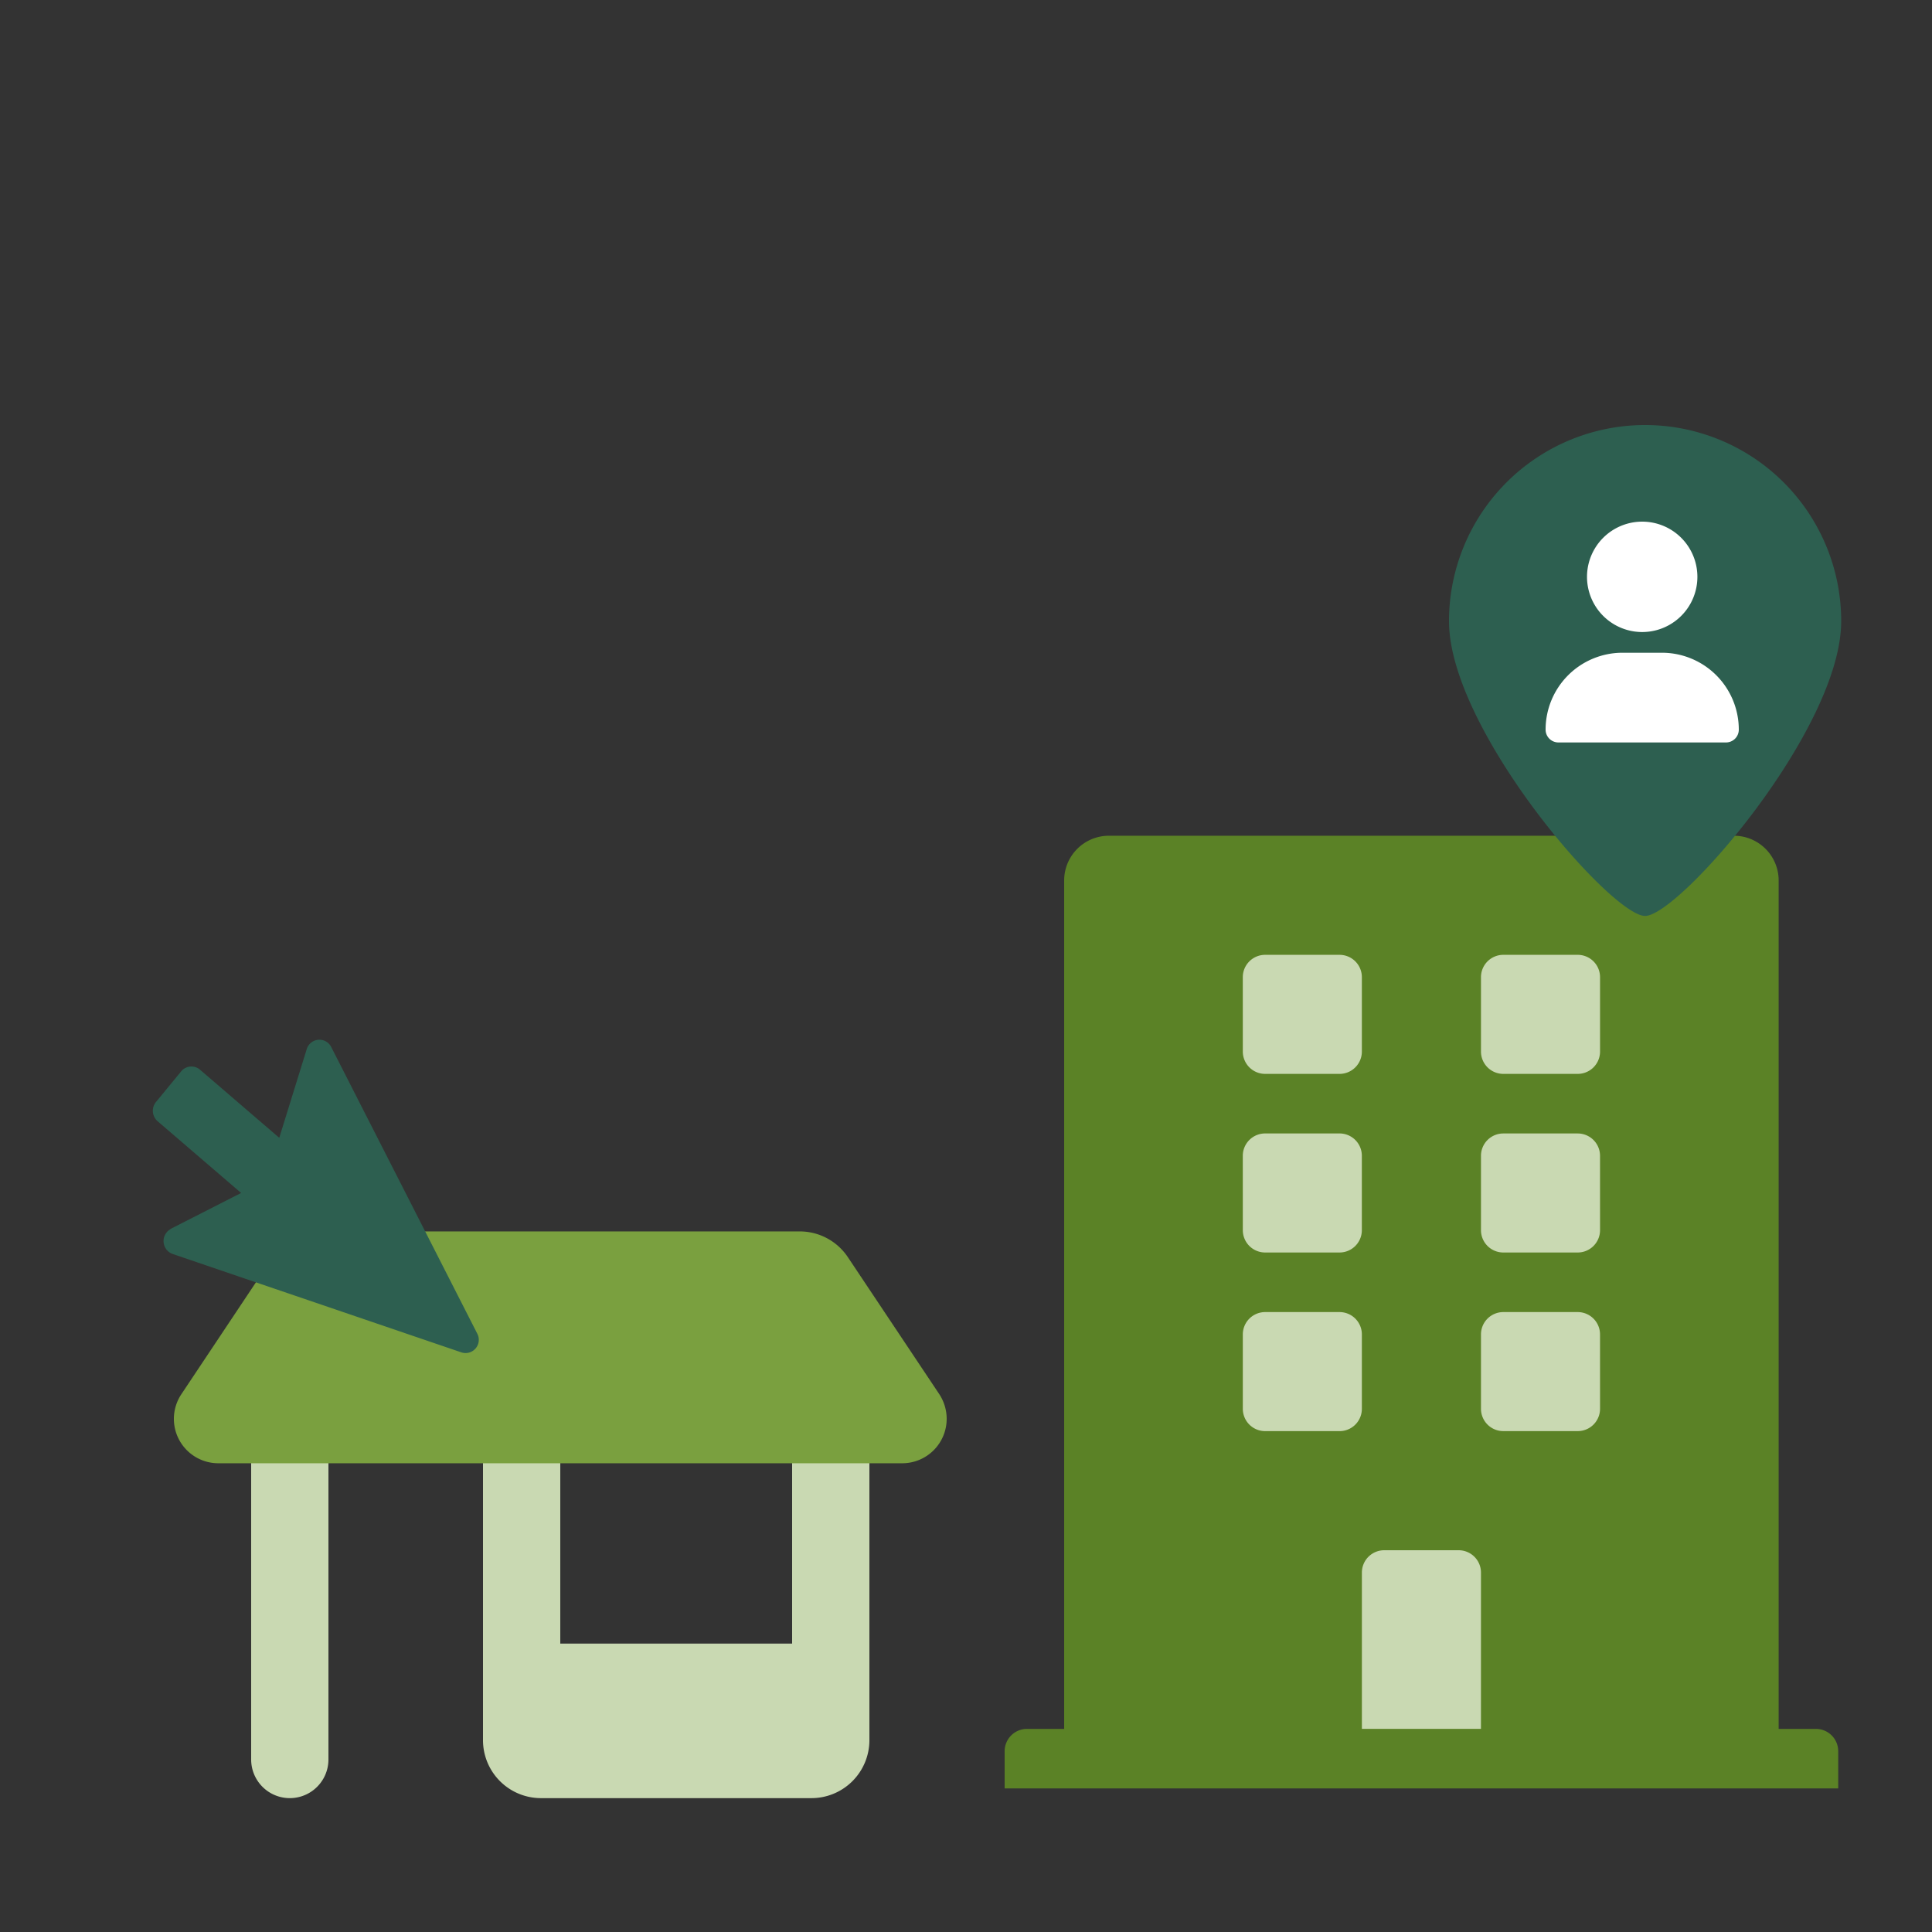 <?xml version="1.0" encoding="UTF-8"?>
<svg xmlns="http://www.w3.org/2000/svg" xmlns:xlink="http://www.w3.org/1999/xlink" width="100" height="100" viewBox="0 0 100 100">
  <rect x="0" y="0" width="100" height="100" fill="#333333" stroke="none"/>
  <defs>
    <clipPath id="clip-icon">
      <rect width="100" height="100"></rect>
    </clipPath>
  </defs>
  <g id="icon" clip-path="url(#clip-icon)">
    <g id="Group_2" data-name="Group 2" transform="translate(1 7)">
      <g id="building">
        <rect id="Rectangle_1" data-name="Rectangle 1" width="25" height="44" transform="translate(60 40)" fill="#c9d9b2"></rect>
        <path id="building-2" data-name="building" d="M41.99,46.229H40.063V2.311A2.315,2.315,0,0,0,37.753,0H5.393A2.315,2.315,0,0,0,3.081,2.311V46.229H1.155A1.156,1.156,0,0,0,0,47.383v1.926H43.146V47.383a1.156,1.156,0,0,0-1.155-1.154ZM12.327,7.319a1.156,1.156,0,0,1,1.155-1.155h3.852a1.156,1.156,0,0,1,1.156,1.155v3.852a1.156,1.156,0,0,1-1.155,1.155H13.483a1.156,1.156,0,0,1-1.155-1.155Zm0,9.245a1.156,1.156,0,0,1,1.155-1.155h3.852a1.156,1.156,0,0,1,1.155,1.155v3.852a1.156,1.156,0,0,1-1.155,1.155H13.483a1.156,1.156,0,0,1-1.155-1.155Zm5.008,14.253H13.483a1.156,1.156,0,0,1-1.155-1.155V25.81a1.156,1.156,0,0,1,1.155-1.155h3.852A1.156,1.156,0,0,1,18.49,25.81v3.852a1.156,1.156,0,0,1-1.155,1.156Zm7.319,15.409H18.491V38.137a1.156,1.156,0,0,1,1.155-1.155H23.5a1.156,1.156,0,0,1,1.155,1.155Zm6.164-16.565a1.156,1.156,0,0,1-1.155,1.155H25.81a1.156,1.156,0,0,1-1.155-1.155V25.81a1.156,1.156,0,0,1,1.155-1.155h3.852a1.156,1.156,0,0,1,1.155,1.155Zm0-9.245a1.156,1.156,0,0,1-1.155,1.155H25.81a1.156,1.156,0,0,1-1.155-1.155V16.565A1.156,1.156,0,0,1,25.81,15.41h3.852a1.156,1.156,0,0,1,1.155,1.155Zm0-9.245a1.156,1.156,0,0,1-1.155,1.155H25.81a1.156,1.156,0,0,1-1.155-1.155V7.319A1.156,1.156,0,0,1,25.81,6.164h3.852a1.156,1.156,0,0,1,1.156,1.155Z" transform="translate(51 36.258)" fill="#5b8226"></path>
      </g>
      <path id="Path_108" data-name="Path 108" d="M10.151,0A10.151,10.151,0,0,1,20.3,10.151c0,5.607-8.4,15.258-10.151,15.258S0,15.758,0,10.151A10.151,10.151,0,0,1,10.151,0Z" transform="translate(74 15)" fill="#2d5f50"></path>
      <path id="user" d="M5-3.036A2.857,2.857,0,0,0,7.474-4.464a2.857,2.857,0,0,0,0-2.857A2.857,2.857,0,0,0,5-8.75,2.857,2.857,0,0,0,2.526-7.321a2.857,2.857,0,0,0,0,2.857A2.857,2.857,0,0,0,5-3.036ZM3.98-1.964A3.979,3.979,0,0,0,0,2.016a.663.663,0,0,0,.663.663H9.337A.663.663,0,0,0,10,2.016a3.979,3.979,0,0,0-3.98-3.98Z" transform="translate(79 28.75)" fill="#fff"></path>
      <g id="shop" transform="translate(8 56.738)">
        <path id="shop-2" data-name="shop" d="M33.5-5.25v15a3,3,0,0,1-3,3h-14a3,3,0,0,1-3-3v-15h4v10h12v-10Zm-28,0v16a2,2,0,0,1-4,0v-16Z" transform="translate(2.5 16.583)" fill="#c9d9b2"></path>
        <path id="shop-3" data-name="shop" d="M37.7,1.5H2.3A2.3,2.3,0,0,1,0-.8,2.3,2.3,0,0,1,.388-2.075L5.112-9.163A2.986,2.986,0,0,1,7.606-10.5H32.394a2.994,2.994,0,0,1,2.494,1.337l4.725,7.081A2.332,2.332,0,0,1,40-.806,2.3,2.3,0,0,1,37.7,1.5Z" transform="translate(0 10.5)" fill="#7aa03f"></path>
      </g>
      <path id="mouse-pointer" d="M11.693,12.728H7.585l2.163,5.264a.718.718,0,0,1-.365.928l-1.9.829a.684.684,0,0,1-.9-.373l-2.053-5L1.171,17.828A.685.685,0,0,1,0,17.326V.7A.685.685,0,0,1,1.172.2l11,11.319a.709.709,0,0,1-.484,1.2Z" transform="translate(24.017 62.645) rotate(153)" fill="#2d5f50"></path>
    </g>
  </g>
</svg>
